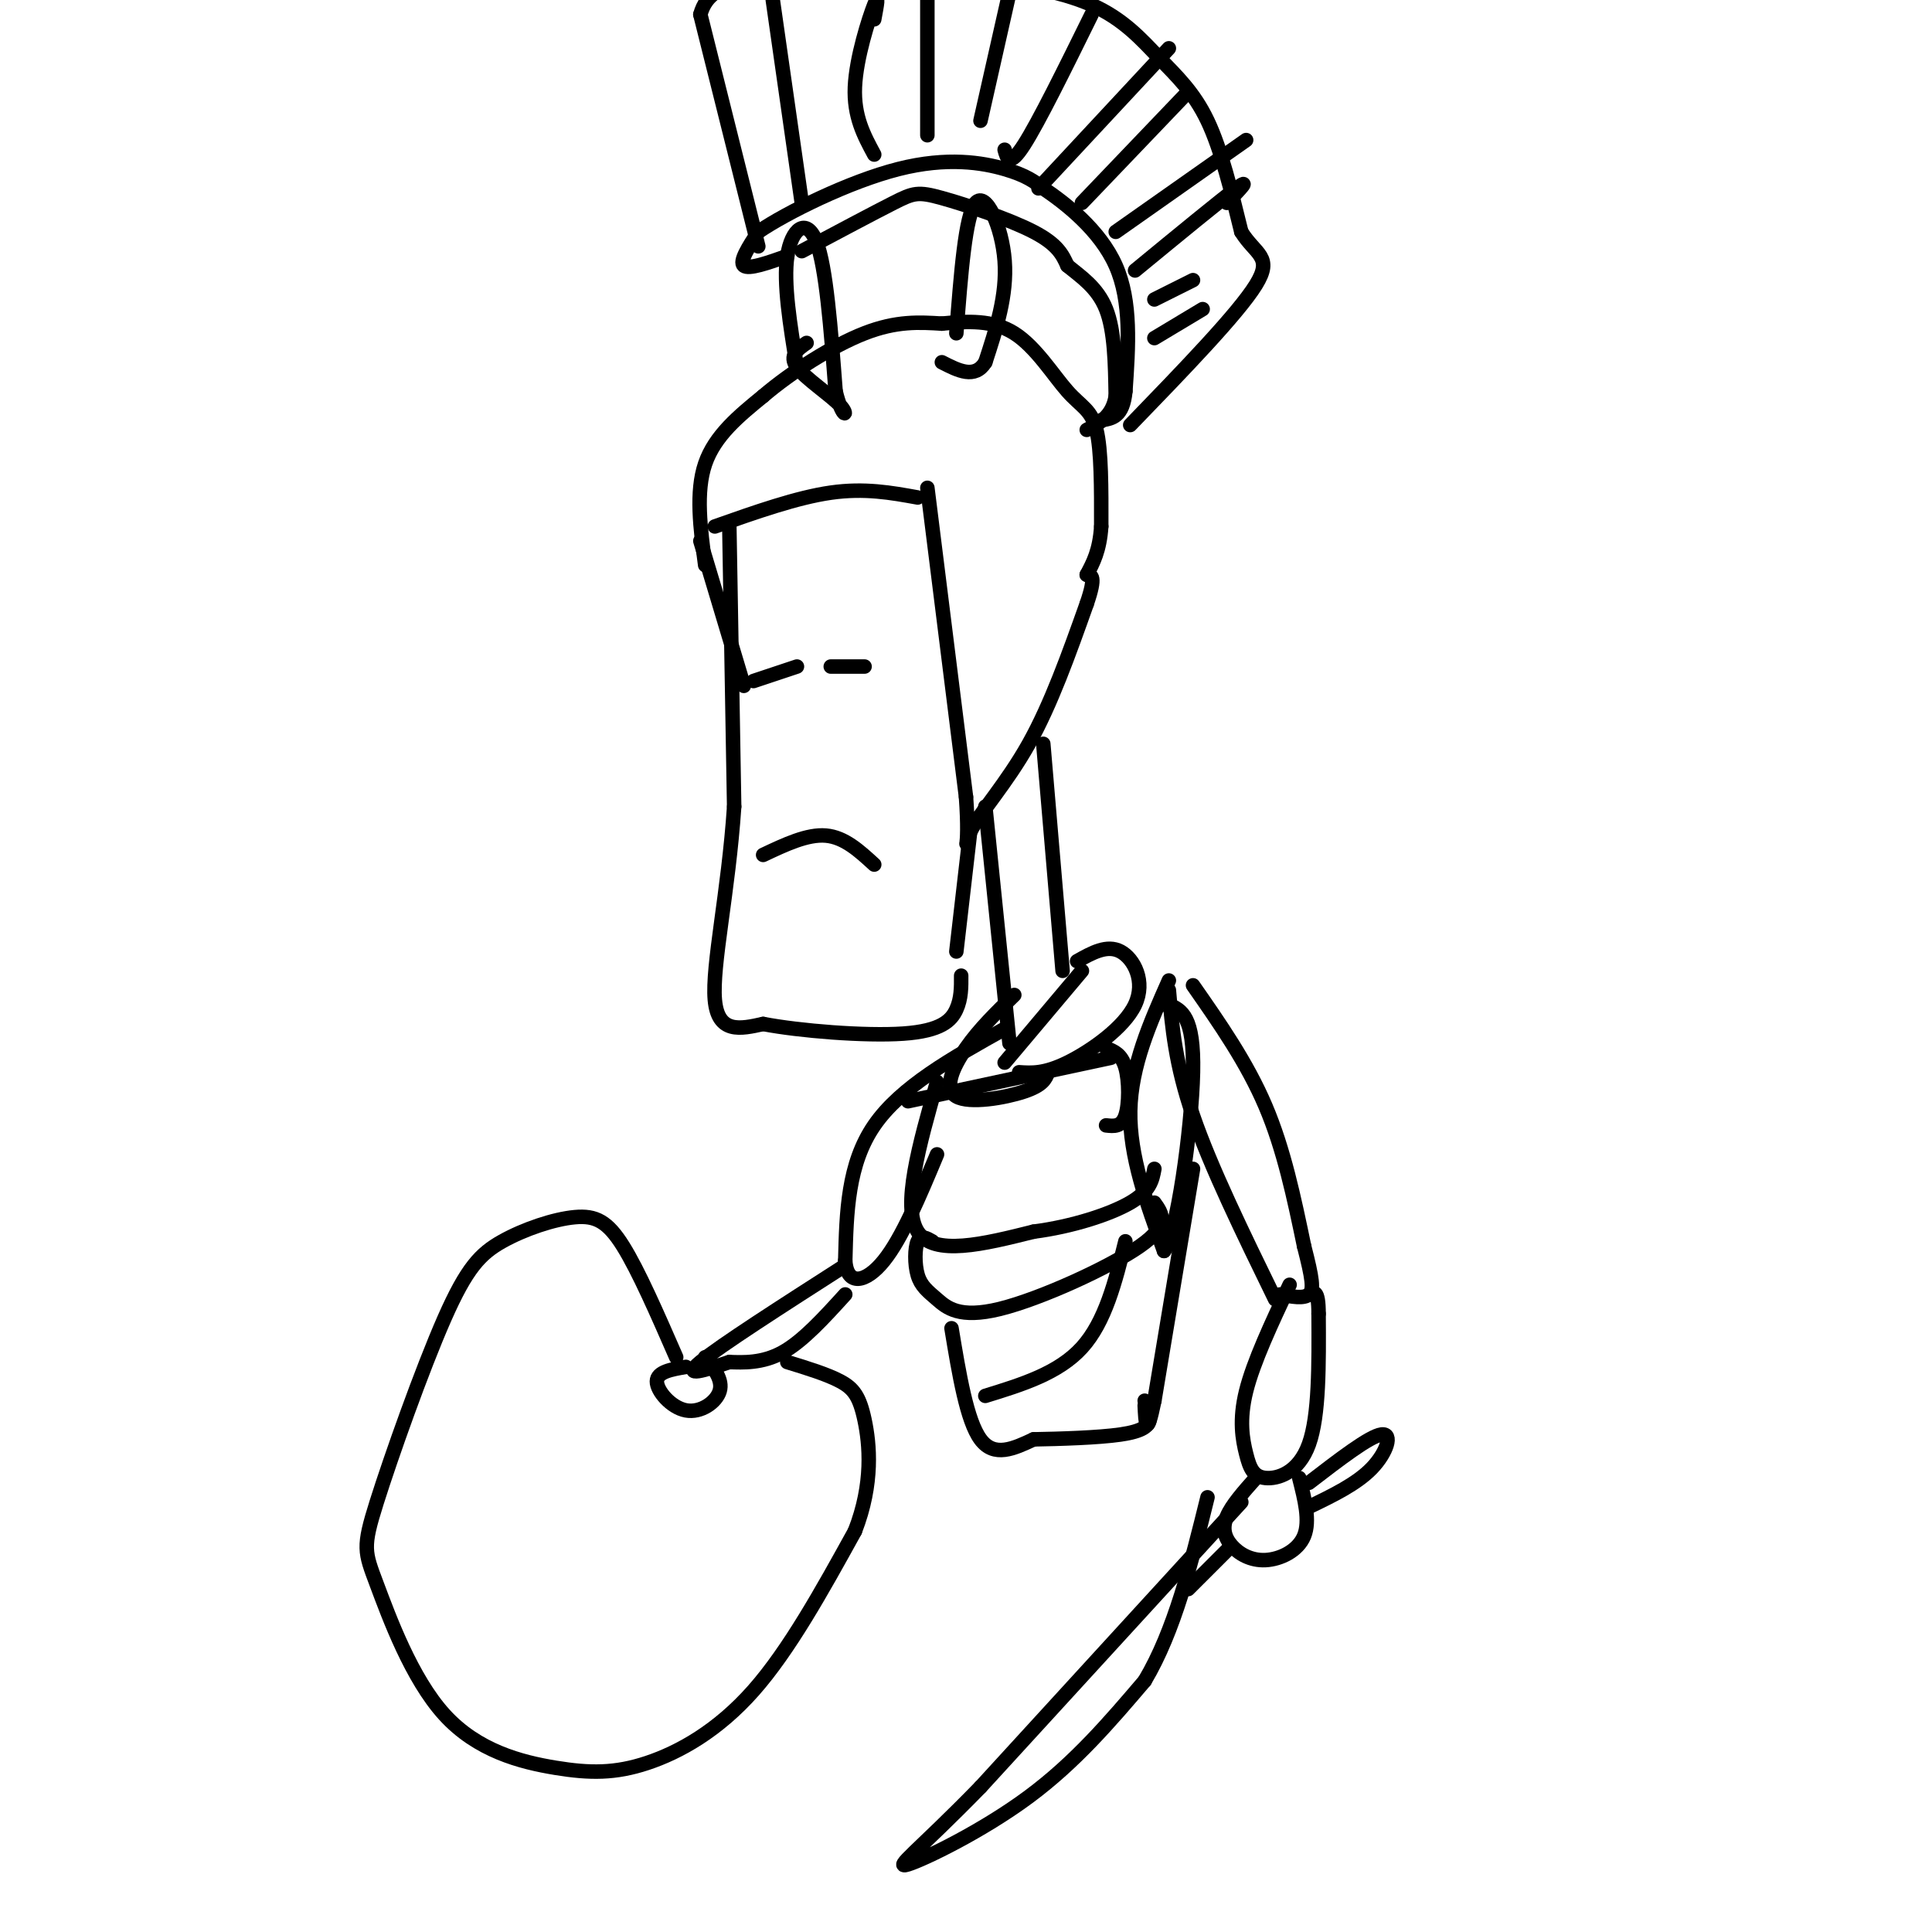 <svg viewBox='0 0 400 400' version='1.1' xmlns='http://www.w3.org/2000/svg' xmlns:xlink='http://www.w3.org/1999/xlink'><g fill='none' stroke='#000000' stroke-width='3' stroke-linecap='round' stroke-linejoin='round'><path d='M148,109c8.500,-3.000 17.000,-6.000 24,-7c7.000,-1.000 12.500,0.000 18,1'/><path d='M151,109c0.000,0.000 1.000,58.000 1,58'/><path d='M152,167c-1.178,17.689 -4.622,32.911 -4,40c0.622,7.089 5.311,6.044 10,5'/><path d='M158,212c7.464,1.440 21.125,2.542 29,2c7.875,-0.542 9.964,-2.726 11,-5c1.036,-2.274 1.018,-4.637 1,-7'/><path d='M192,101c0.000,0.000 8.000,64.000 8,64'/><path d='M200,165c0.893,12.214 -0.875,10.750 1,7c1.875,-3.750 7.393,-9.786 12,-18c4.607,-8.214 8.304,-18.607 12,-29'/><path d='M225,125c2.000,-5.833 1.000,-5.917 0,-6'/><path d='M145,112c0.000,0.000 9.000,30.000 9,30'/><path d='M146,117c-1.000,-7.583 -2.000,-15.167 0,-21c2.000,-5.833 7.000,-9.917 12,-14'/><path d='M158,82c5.822,-4.978 14.378,-10.422 21,-13c6.622,-2.578 11.311,-2.289 16,-2'/><path d='M195,67c5.298,-0.520 10.544,-0.820 15,2c4.456,2.820 8.123,8.759 11,12c2.877,3.241 4.965,3.783 6,8c1.035,4.217 1.018,12.108 1,20'/><path d='M228,109c-0.333,5.000 -1.667,7.500 -3,10'/><path d='M165,76c-1.422,-8.689 -2.844,-17.378 -2,-23c0.844,-5.622 3.956,-8.178 6,-3c2.044,5.178 3.022,18.089 4,31'/><path d='M173,81c1.405,5.893 2.917,5.125 1,3c-1.917,-2.125 -7.262,-5.607 -9,-8c-1.738,-2.393 0.131,-3.696 2,-5'/><path d='M198,69c0.933,-12.267 1.867,-24.533 4,-27c2.133,-2.467 5.467,4.867 6,12c0.533,7.133 -1.733,14.067 -4,21'/><path d='M204,75c-2.167,3.500 -5.583,1.750 -9,0'/><path d='M166,52c7.423,-3.946 14.845,-7.893 19,-10c4.155,-2.107 5.042,-2.375 10,-1c4.958,1.375 13.988,4.393 19,7c5.012,2.607 6.006,4.804 7,7'/><path d='M221,55c2.778,2.289 6.222,4.511 8,9c1.778,4.489 1.889,11.244 2,18'/><path d='M231,82c-0.667,4.167 -3.333,5.583 -6,7'/><path d='M163,53c-4.000,1.417 -8.000,2.833 -9,2c-1.000,-0.833 1.000,-3.917 3,-7'/><path d='M157,48c5.810,-3.976 18.833,-10.417 29,-13c10.167,-2.583 17.476,-1.310 22,0c4.524,1.310 6.262,2.655 8,4'/><path d='M216,39c4.489,3.022 11.711,8.578 15,16c3.289,7.422 2.644,16.711 2,26'/><path d='M233,81c-0.500,5.333 -2.750,5.667 -5,6'/><path d='M157,51c0.000,0.000 -12.000,-48.000 -12,-48'/><path d='M145,3c2.356,-8.756 14.244,-6.644 25,-6c10.756,0.644 20.378,-0.178 30,-1'/><path d='M200,-4c9.818,0.445 19.364,2.057 26,5c6.636,2.943 10.364,7.215 14,11c3.636,3.785 7.182,7.081 10,13c2.818,5.919 4.909,14.459 7,23'/><path d='M257,48c2.911,4.733 6.689,5.067 3,11c-3.689,5.933 -14.844,17.467 -26,29'/><path d='M160,0c0.000,0.000 6.000,42.000 6,42'/><path d='M181,4c0.533,-2.844 1.067,-5.689 0,-3c-1.067,2.689 -3.733,10.911 -4,17c-0.267,6.089 1.867,10.044 4,14'/><path d='M192,28c0.000,0.000 0.000,-35.000 0,-35'/><path d='M203,25c0.000,0.000 7.000,-31.000 7,-31'/><path d='M208,31c0.500,1.833 1.000,3.667 4,-1c3.000,-4.667 8.500,-15.833 14,-27'/><path d='M215,39c0.000,0.000 27.000,-29.000 27,-29'/><path d='M224,42c0.000,0.000 22.000,-23.000 22,-23'/><path d='M231,48c0.000,0.000 27.000,-19.000 27,-19'/><path d='M235,56c8.917,-7.333 17.833,-14.667 21,-17c3.167,-2.333 0.583,0.333 -2,3'/><path d='M239,62c0.000,0.000 8.000,-4.000 8,-4'/><path d='M239,70c0.000,0.000 10.000,-6.000 10,-6'/><path d='M158,177c4.583,-2.167 9.167,-4.333 13,-4c3.833,0.333 6.917,3.167 10,6'/><path d='M172,138c0.000,0.000 7.000,0.000 7,0'/><path d='M156,141c0.000,0.000 9.000,-3.000 9,-3'/><path d='M201,171c0.000,0.000 -3.000,26.000 -3,26'/><path d='M216,154c0.000,0.000 4.000,47.000 4,47'/><path d='M204,167c0.000,0.000 5.000,49.000 5,49'/><path d='M224,201c0.000,0.000 -16.000,19.000 -16,19'/><path d='M223,199c3.107,-1.744 6.214,-3.488 9,-2c2.786,1.488 5.250,6.208 3,11c-2.250,4.792 -9.214,9.655 -14,12c-4.786,2.345 -7.393,2.173 -10,2'/><path d='M210,206c-3.613,3.512 -7.226,7.024 -10,11c-2.774,3.976 -4.708,8.417 -2,10c2.708,1.583 10.060,0.310 14,-1c3.940,-1.310 4.470,-2.655 5,-4'/><path d='M188,228c0.000,0.000 42.000,-9.000 42,-9'/><path d='M229,217c1.600,0.622 3.200,1.244 4,4c0.800,2.756 0.800,7.644 0,10c-0.800,2.356 -2.400,2.178 -4,2'/><path d='M242,203c-3.917,8.833 -7.833,17.667 -8,27c-0.167,9.333 3.417,19.167 7,29'/><path d='M241,259c2.644,-3.089 5.756,-25.311 6,-37c0.244,-11.689 -2.378,-12.844 -5,-14'/><path d='M242,208c-1.000,-2.333 -1.000,-1.167 -1,0'/><path d='M242,205c0.667,7.667 1.333,15.333 5,26c3.667,10.667 10.333,24.333 17,38'/><path d='M247,204c5.583,8.000 11.167,16.000 15,25c3.833,9.000 5.917,19.000 8,29'/><path d='M270,258c1.733,6.733 2.067,9.067 1,10c-1.067,0.933 -3.533,0.467 -6,0'/><path d='M267,266c-3.751,7.990 -7.502,15.981 -9,22c-1.498,6.019 -0.742,10.067 0,13c0.742,2.933 1.469,4.751 4,5c2.531,0.249 6.866,-1.072 9,-7c2.134,-5.928 2.067,-16.464 2,-27'/><path d='M273,272c0.000,-5.167 -1.000,-4.583 -2,-4'/><path d='M260,306c-2.502,2.813 -5.005,5.627 -6,8c-0.995,2.373 -0.483,4.306 1,6c1.483,1.694 3.938,3.148 7,3c3.062,-0.148 6.732,-1.900 8,-5c1.268,-3.100 0.134,-7.550 -1,-12'/><path d='M257,311c0.000,0.000 -54.000,59.000 -54,59'/><path d='M203,370c-12.952,13.298 -18.333,17.042 -15,16c3.333,-1.042 15.381,-6.869 25,-14c9.619,-7.131 16.810,-15.565 24,-24'/><path d='M237,348c6.167,-10.333 9.583,-24.167 13,-38'/><path d='M271,307c6.267,-4.822 12.533,-9.644 15,-10c2.467,-0.356 1.133,3.756 -2,7c-3.133,3.244 -8.067,5.622 -13,8'/><path d='M254,321c0.000,0.000 -8.000,8.000 -8,8'/><path d='M194,224c-3.667,12.917 -7.333,25.833 -4,31c3.333,5.167 13.667,2.583 24,0'/><path d='M214,255c7.956,-1.022 15.844,-3.578 20,-6c4.156,-2.422 4.578,-4.711 5,-7'/><path d='M193,257c-1.191,-0.681 -2.383,-1.362 -3,0c-0.617,1.362 -0.660,4.768 0,7c0.660,2.232 2.022,3.289 4,5c1.978,1.711 4.571,4.076 13,2c8.429,-2.076 22.694,-8.593 29,-13c6.306,-4.407 4.653,-6.703 3,-9'/><path d='M247,242c0.000,0.000 -8.000,48.000 -8,48'/><path d='M239,290c-1.667,8.167 -1.833,4.583 -2,1'/><path d='M197,275c1.583,9.583 3.167,19.167 6,23c2.833,3.833 6.917,1.917 11,0'/><path d='M214,298c5.405,-0.095 13.417,-0.333 18,-1c4.583,-0.667 5.738,-1.762 6,-3c0.262,-1.238 -0.369,-2.619 -1,-4'/><path d='M233,257c-2.083,8.333 -4.167,16.667 -9,22c-4.833,5.333 -12.417,7.667 -20,10'/><path d='M208,213c-10.750,6.000 -21.500,12.000 -27,20c-5.500,8.000 -5.750,18.000 -6,28'/><path d='M175,261c0.356,5.333 4.244,4.667 8,0c3.756,-4.667 7.378,-13.333 11,-22'/><path d='M175,262c-13.000,8.333 -26.000,16.667 -30,20c-4.000,3.333 1.000,1.667 6,0'/><path d='M151,282c2.800,0.089 6.800,0.311 11,-2c4.200,-2.311 8.600,-7.156 13,-12'/><path d='M142,283c-2.988,0.512 -5.976,1.024 -6,3c-0.024,1.976 2.917,5.417 6,6c3.083,0.583 6.310,-1.690 7,-4c0.690,-2.310 -1.155,-4.655 -3,-7'/><path d='M140,281c-3.903,-8.943 -7.807,-17.886 -11,-23c-3.193,-5.114 -5.676,-6.398 -10,-6c-4.324,0.398 -10.488,2.477 -15,5c-4.512,2.523 -7.372,5.489 -12,16c-4.628,10.511 -11.023,28.569 -14,38c-2.977,9.431 -2.536,10.237 0,17c2.536,6.763 7.169,19.483 14,27c6.831,7.517 15.862,9.829 23,11c7.138,1.171 12.383,1.200 19,-1c6.617,-2.200 14.605,-6.629 22,-15c7.395,-8.371 14.198,-20.686 21,-33'/><path d='M177,317c3.869,-9.881 3.042,-18.083 2,-23c-1.042,-4.917 -2.298,-6.548 -5,-8c-2.702,-1.452 -6.851,-2.726 -11,-4'/></g>
</svg>